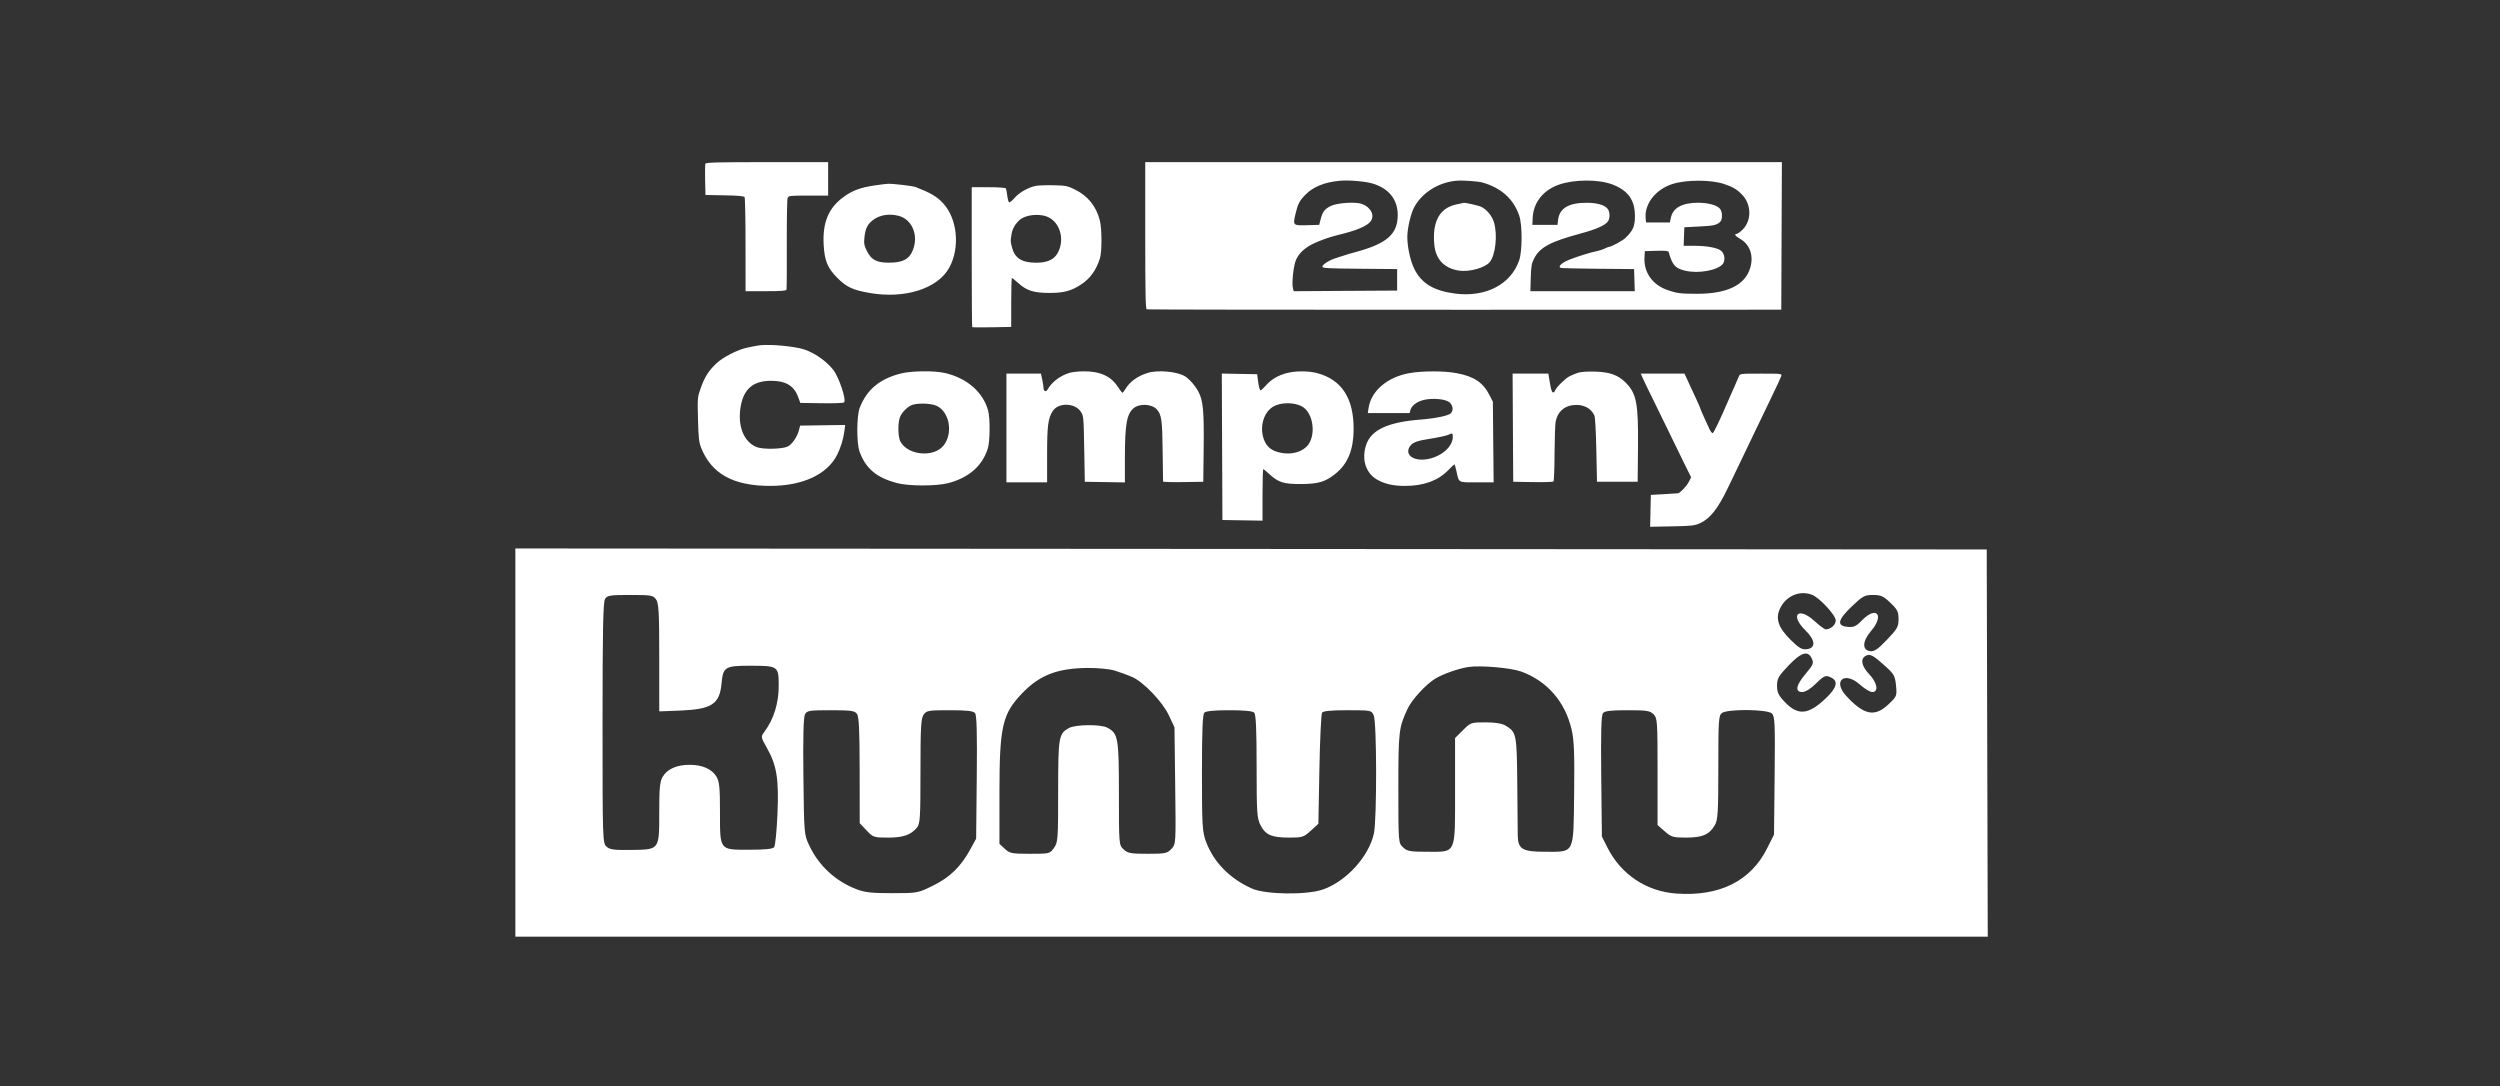 <svg xmlns="http://www.w3.org/2000/svg" width="122" height="53" viewBox="0 0 122 53" fill="none"><rect x="0" y="0" width="122" height="53" fill="#333333" stroke="none"/><g id="Group 2072750046"><g id="Group 2072750052"><path id="kununu_TopCompanyBadge_2023-zugeschnitten1-1024x675 1 (Traced)" fill-rule="evenodd" clip-rule="evenodd" d="M34.423 7.988C34.407 8.03 34.401 8.391 34.41 8.79L34.427 9.515L35.359 9.532C36.014 9.543 36.304 9.569 36.336 9.619C36.361 9.658 36.382 10.707 36.382 11.95L36.383 14.21H37.37C38.107 14.21 38.362 14.191 38.38 14.137C38.394 14.097 38.401 13.104 38.396 11.93C38.392 10.757 38.409 9.74 38.435 9.671C38.48 9.548 38.511 9.545 39.447 9.545H40.413V8.728V7.912H37.432C35.035 7.912 34.447 7.927 34.423 7.988ZM55.888 11.492C55.888 14.304 55.904 15.077 55.961 15.096C56.001 15.109 62.985 15.118 71.48 15.117L86.926 15.113L86.941 11.513L86.956 7.912H71.422H55.888V11.492ZM67.03 8.97C67.795 9.219 68.207 9.748 68.209 10.487C68.211 11.432 67.679 11.895 66.107 12.313C65.899 12.369 65.675 12.435 65.611 12.46C65.547 12.485 65.376 12.54 65.231 12.582C64.893 12.68 64.531 12.904 64.531 13.014C64.531 13.088 64.794 13.102 66.356 13.115L68.18 13.131V13.655V14.18L65.656 14.195L63.132 14.211L63.094 14.059C63.029 13.801 63.128 12.928 63.252 12.665C63.395 12.361 63.655 12.113 64.034 11.918C64.344 11.76 64.874 11.569 65.261 11.476C66.211 11.25 66.741 11.025 66.9 10.783C67.089 10.496 66.897 10.123 66.476 9.956C66.174 9.838 65.26 9.895 64.939 10.053C64.642 10.2 64.54 10.335 64.444 10.711L64.377 10.973L63.789 10.99C63.093 11.009 63.089 11.006 63.221 10.437C63.334 9.952 63.411 9.804 63.706 9.5C64.078 9.118 64.636 8.891 65.377 8.822C65.844 8.778 66.665 8.852 67.03 8.97ZM72.356 8.91C73.27 9.173 73.87 9.719 74.142 10.536C74.292 10.989 74.291 12.238 74.139 12.693C73.747 13.871 72.506 14.52 71.013 14.327C69.981 14.194 69.385 13.839 69.03 13.147C68.834 12.765 68.677 12.065 68.677 11.568C68.677 11.143 68.844 10.424 69.016 10.107C69.395 9.408 70.186 8.907 71.042 8.823C71.37 8.792 72.113 8.841 72.356 8.91ZM78.669 8.996C79.448 9.287 79.788 9.762 79.785 10.554C79.782 11.045 79.699 11.239 79.331 11.604C79.187 11.746 78.622 12.051 78.501 12.052C78.477 12.053 78.392 12.088 78.31 12.13C78.228 12.173 78.07 12.225 77.96 12.247C77.633 12.312 76.968 12.518 76.573 12.677C76.208 12.824 76.01 13.016 76.164 13.073C76.205 13.089 77.028 13.108 77.991 13.116L79.743 13.131L79.76 13.67L79.777 14.21H77.229H74.682L74.701 13.553C74.718 12.994 74.742 12.856 74.865 12.615C75.144 12.07 75.648 11.798 77.115 11.401C77.948 11.176 78.375 10.98 78.487 10.771C78.564 10.627 78.562 10.384 78.483 10.236C78.369 10.022 77.982 9.897 77.432 9.896C76.556 9.893 76.101 10.163 76.035 10.724L76.006 10.973H75.393H74.779L74.795 10.632C74.829 9.884 75.304 9.282 76.073 9.012C76.814 8.751 77.993 8.744 78.669 8.996ZM84.121 8.974C84.545 9.112 84.762 9.239 85.011 9.497C85.474 9.975 85.488 10.757 85.042 11.203C84.927 11.317 84.799 11.411 84.756 11.411C84.609 11.411 84.678 11.52 84.906 11.648C85.391 11.92 85.588 12.466 85.414 13.06C85.166 13.911 84.293 14.339 82.809 14.337C81.997 14.336 81.828 14.314 81.365 14.151C80.63 13.893 80.204 13.279 80.251 12.543L80.269 12.256L80.839 12.239C81.266 12.227 81.415 12.242 81.431 12.298C81.615 12.945 81.743 13.091 82.236 13.21C82.883 13.367 83.834 13.193 84.077 12.874C84.197 12.717 84.167 12.411 84.017 12.261C83.851 12.096 83.326 11.994 82.641 11.994H82.162L82.179 11.542L82.196 11.09L82.897 11.055C83.616 11.02 83.756 10.99 83.933 10.839C84.06 10.73 84.069 10.376 83.949 10.205C83.82 10.021 83.378 9.894 82.868 9.894C82.092 9.894 81.638 10.143 81.538 10.625L81.49 10.857H80.909H80.327L80.308 10.657C80.241 9.954 80.792 9.244 81.609 8.981C82.273 8.767 83.474 8.764 84.121 8.974ZM42.69 9.048C41.989 9.151 41.612 9.29 41.172 9.608C40.437 10.139 40.137 10.851 40.194 11.932C40.235 12.725 40.384 13.084 40.874 13.573C41.314 14.012 41.623 14.155 42.438 14.297C44.161 14.597 45.767 14.085 46.327 13.056C46.861 12.077 46.72 10.663 46.016 9.91C45.717 9.59 45.41 9.411 44.685 9.129C44.541 9.073 43.581 8.96 43.332 8.969C43.252 8.972 42.963 9.007 42.69 9.048ZM50.5 9.08C50.127 9.173 49.72 9.412 49.504 9.665C49.39 9.798 49.273 9.891 49.243 9.873C49.213 9.855 49.173 9.707 49.154 9.545C49.135 9.383 49.103 9.225 49.084 9.193C49.063 9.161 48.701 9.136 48.234 9.136H47.42V12.538C47.42 14.409 47.431 15.95 47.444 15.964C47.458 15.977 47.891 15.98 48.408 15.971L49.347 15.953V14.761C49.347 14.105 49.363 13.568 49.383 13.568C49.402 13.568 49.547 13.684 49.706 13.826C50.107 14.187 50.457 14.295 51.216 14.295C51.931 14.295 52.296 14.194 52.793 13.858C53.214 13.573 53.494 13.178 53.677 12.606C53.777 12.294 53.776 11.171 53.675 10.769C53.5 10.071 53.093 9.563 52.456 9.249C52.089 9.068 52.019 9.054 51.391 9.04C51.022 9.032 50.621 9.049 50.5 9.08ZM71.053 9.98C70.242 10.158 69.881 10.835 69.997 11.965C70.069 12.662 70.485 13.094 71.193 13.205C71.698 13.284 72.463 13.073 72.699 12.79C72.98 12.452 73.087 11.47 72.909 10.861C72.818 10.546 72.573 10.241 72.3 10.1C72.169 10.032 71.518 9.884 71.425 9.9C71.407 9.904 71.24 9.94 71.053 9.98ZM43.871 10.538C44.47 10.705 44.793 11.386 44.595 12.066C44.434 12.617 44.109 12.819 43.378 12.819C42.776 12.819 42.516 12.68 42.301 12.242C42.169 11.972 42.153 11.884 42.185 11.582C42.229 11.156 42.336 10.939 42.599 10.739C42.931 10.486 43.409 10.41 43.871 10.538ZM50.999 10.539C51.694 10.732 52.004 11.651 51.612 12.353C51.433 12.672 51.095 12.823 50.564 12.821C49.865 12.819 49.519 12.599 49.385 12.074C49.305 11.76 49.306 11.785 49.369 11.393C49.415 11.106 49.648 10.773 49.895 10.64C50.187 10.484 50.647 10.442 50.999 10.539ZM36.938 16.87C36.874 16.883 36.676 16.921 36.5 16.956C36.009 17.052 35.261 17.435 34.93 17.76C34.559 18.125 34.386 18.402 34.192 18.949C34.037 19.384 34.035 19.414 34.062 20.46C34.085 21.356 34.109 21.577 34.21 21.836C34.711 23.117 35.779 23.712 37.58 23.712C39.162 23.712 40.358 23.16 40.849 22.203C41.014 21.881 41.159 21.415 41.203 21.064L41.244 20.738L40.145 20.754L39.046 20.77L38.984 21.01C38.906 21.316 38.644 21.693 38.44 21.791C38.175 21.918 37.241 21.938 36.939 21.823C36.294 21.577 35.98 20.785 36.146 19.829C36.296 18.974 36.762 18.582 37.631 18.583C38.343 18.584 38.742 18.82 38.943 19.359L39.056 19.662L40.095 19.677C40.696 19.687 41.157 19.67 41.189 19.638C41.313 19.514 40.947 18.412 40.659 18.044C40.281 17.559 39.587 17.111 39.041 16.997C38.322 16.848 37.349 16.789 36.938 16.87ZM43.938 18.232C42.917 18.499 42.297 19.019 41.957 19.895C41.801 20.294 41.795 21.62 41.946 22.038C42.245 22.864 42.772 23.307 43.77 23.574C44.343 23.727 45.703 23.728 46.281 23.575C47.287 23.311 47.949 22.726 48.208 21.872C48.314 21.523 48.322 20.418 48.221 20.041C47.979 19.142 47.2 18.458 46.13 18.206C45.593 18.08 44.469 18.093 43.938 18.232ZM52.18 18.198C51.719 18.343 51.322 18.65 51.114 19.02C51.045 19.144 50.924 19.088 50.924 18.932C50.924 18.871 50.896 18.689 50.861 18.527L50.797 18.233H49.956H49.114V20.886V23.539H50.106H51.099V22.18C51.099 20.769 51.147 20.405 51.379 20.052C51.65 19.639 52.446 19.655 52.734 20.079C52.879 20.293 52.881 20.305 52.91 21.902L52.939 23.51L53.917 23.526L54.895 23.542L54.895 22.331C54.896 20.704 54.987 20.196 55.326 19.916C55.61 19.681 56.201 19.71 56.445 19.971C56.684 20.227 56.722 20.498 56.737 22.023C56.745 22.809 56.754 23.472 56.757 23.497C56.761 23.522 57.204 23.535 57.742 23.526L58.72 23.51L58.739 21.848C58.759 20.031 58.712 19.542 58.478 19.106C58.324 18.819 58.061 18.515 57.843 18.373C57.475 18.132 56.516 18.041 56.005 18.199C55.509 18.352 55.13 18.628 54.913 18.995C54.857 19.089 54.795 19.166 54.776 19.166C54.756 19.166 54.657 19.039 54.556 18.884C54.214 18.356 53.685 18.115 52.88 18.121C52.623 18.123 52.308 18.157 52.18 18.198ZM62.78 18.21C62.359 18.323 62.017 18.528 61.771 18.816C61.66 18.944 61.544 19.049 61.512 19.049C61.48 19.049 61.43 18.872 61.401 18.656L61.348 18.262L60.486 18.246L59.624 18.23L59.639 21.803L59.654 25.376L60.633 25.392L61.611 25.408V24.153C61.611 23.463 61.627 22.898 61.648 22.898C61.669 22.898 61.801 23.004 61.942 23.134C62.387 23.544 62.638 23.623 63.48 23.621C64.34 23.619 64.687 23.514 65.187 23.105C65.775 22.624 66.05 21.948 66.057 20.967C66.067 19.43 65.475 18.52 64.257 18.203C63.839 18.095 63.199 18.097 62.78 18.21ZM68.769 18.21C67.7 18.403 66.91 19.079 66.786 19.909L66.748 20.157H67.77H68.791L68.826 20.018C68.882 19.796 69.147 19.594 69.487 19.515C69.904 19.418 70.513 19.469 70.713 19.617C70.908 19.762 70.946 20.036 70.791 20.176C70.662 20.292 70.031 20.421 69.319 20.476C67.731 20.6 66.919 20.976 66.671 21.702C66.434 22.397 66.641 23.077 67.186 23.396C67.559 23.614 67.988 23.713 68.56 23.713C69.474 23.712 70.171 23.46 70.668 22.95C70.821 22.793 70.96 22.665 70.976 22.665C70.992 22.665 71.037 22.815 71.076 23C71.2 23.572 71.14 23.539 72.07 23.539H72.889L72.87 21.571L72.852 19.603L72.688 19.282C72.368 18.659 71.936 18.371 71.078 18.209C70.481 18.095 69.402 18.096 68.769 18.21ZM76.999 18.194C76.87 18.237 76.686 18.313 76.59 18.363C76.375 18.475 75.932 18.915 75.884 19.064C75.865 19.123 75.819 19.162 75.782 19.15C75.718 19.129 75.678 18.978 75.596 18.452L75.562 18.233H74.689H73.815L73.83 20.872L73.845 23.51L74.804 23.526C75.332 23.535 75.784 23.521 75.809 23.496C75.835 23.471 75.859 22.86 75.862 22.139C75.866 21.418 75.89 20.713 75.916 20.574C75.999 20.128 76.303 19.831 76.736 19.773C77.228 19.706 77.638 19.899 77.805 20.274C77.844 20.362 77.882 21.028 77.901 21.965L77.933 23.51H78.926H79.918L79.934 21.848C79.955 19.674 79.865 19.203 79.325 18.664C78.96 18.3 78.557 18.156 77.846 18.135C77.446 18.123 77.151 18.144 76.999 18.194ZM80.152 18.422C80.196 18.527 80.408 18.966 80.622 19.399C80.836 19.832 81.208 20.593 81.448 21.09C81.688 21.587 82.028 22.286 82.205 22.643L82.527 23.292L82.408 23.525C82.303 23.73 81.996 24.05 81.885 24.072C81.863 24.076 81.556 24.095 81.203 24.115L80.561 24.151L80.544 24.929L80.528 25.706L81.596 25.686C82.56 25.668 82.692 25.653 82.961 25.532C83.449 25.313 83.837 24.821 84.325 23.802C84.432 23.577 84.729 22.96 84.984 22.431C85.24 21.902 85.554 21.246 85.683 20.974C85.813 20.701 86.136 20.029 86.401 19.481C86.666 18.933 86.901 18.428 86.923 18.359C86.963 18.233 86.961 18.233 85.936 18.233C84.924 18.233 84.908 18.235 84.858 18.364C84.83 18.436 84.743 18.64 84.663 18.816C84.583 18.992 84.469 19.252 84.408 19.392C83.947 20.463 83.638 21.116 83.583 21.134C83.548 21.146 83.474 21.055 83.419 20.933C83.365 20.811 83.245 20.549 83.152 20.35C83.06 20.152 82.984 19.974 82.984 19.955C82.984 19.936 82.896 19.731 82.789 19.5C82.681 19.268 82.505 18.888 82.399 18.656L82.204 18.233H81.137H80.07L80.152 18.422ZM63.524 19.827C64.123 20.142 64.253 21.348 63.739 21.818C63.407 22.122 62.868 22.212 62.334 22.054C61.961 21.943 61.743 21.712 61.638 21.317C61.483 20.739 61.7 20.095 62.134 19.842C62.498 19.629 63.134 19.623 63.524 19.827ZM45.703 19.802C46.338 20.09 46.524 21.145 46.046 21.742C45.564 22.344 44.29 22.221 43.937 21.54C43.823 21.32 43.808 20.69 43.909 20.383C43.985 20.153 44.245 19.878 44.487 19.771C44.741 19.658 45.425 19.676 45.703 19.802ZM70.896 21.326C70.896 21.88 70.133 22.433 69.373 22.43C68.884 22.429 68.605 22.155 68.769 21.839C68.882 21.622 69.084 21.527 69.611 21.442C70.227 21.343 70.619 21.258 70.721 21.201C70.867 21.119 70.896 21.141 70.896 21.326Z" fill="white"></path><path id="kununu_TopCompanyBadge_2023-zugeschnitten1-1024x675 1 (Traced)_2" fill-rule="evenodd" clip-rule="evenodd" d="M25.15 36.237V45.71H61.076H97.002L96.977 36.262L96.952 26.814L61.051 26.789L25.15 26.765V36.237ZM88.423 29.024C88.791 29.164 89.585 30.022 89.585 30.28C89.585 30.493 89.338 30.712 89.096 30.712C89.037 30.712 88.795 30.534 88.559 30.317C87.756 29.578 87.326 30.003 88.108 30.765C88.599 31.244 88.623 31.629 88.164 31.682C87.934 31.708 87.785 31.622 87.395 31.238C86.781 30.635 86.63 30.191 86.866 29.694C87.157 29.08 87.82 28.795 88.423 29.024ZM32.017 29.254C32.147 29.439 32.171 29.881 32.171 32.094V34.715L33.184 34.676C34.734 34.616 35.12 34.363 35.212 33.346C35.284 32.549 35.382 32.488 36.59 32.488C37.978 32.488 38.001 32.504 38.001 33.466C38.001 34.328 37.759 35.1 37.291 35.728C37.125 35.951 37.129 35.975 37.42 36.49C37.908 37.354 38.014 38.013 37.94 39.728C37.905 40.549 37.832 41.276 37.778 41.344C37.71 41.429 37.339 41.467 36.562 41.467C35.096 41.467 35.135 41.519 35.135 39.61C35.135 38.451 35.105 38.14 34.967 37.907C34.743 37.528 34.281 37.323 33.653 37.323C33.026 37.323 32.563 37.528 32.339 37.907C32.201 38.14 32.171 38.451 32.171 39.621C32.171 41.489 32.194 41.457 30.809 41.477C29.959 41.489 29.76 41.463 29.598 41.316C29.409 41.145 29.404 40.981 29.404 35.283C29.404 30.793 29.432 29.381 29.526 29.23C29.637 29.054 29.759 29.034 30.756 29.034C31.788 29.034 31.873 29.049 32.017 29.254ZM92.249 29.414C92.593 29.74 92.649 29.851 92.649 30.21C92.649 30.583 92.589 30.691 92.086 31.217C91.644 31.68 91.469 31.8 91.271 31.777C90.861 31.729 90.877 31.294 91.308 30.791C91.973 30.015 91.572 29.544 90.866 30.272C90.584 30.562 90.467 30.617 90.179 30.593C89.617 30.546 89.67 30.257 90.365 29.596C90.904 29.082 90.993 29.034 91.402 29.034C91.787 29.034 91.907 29.088 92.249 29.414ZM88.418 32.142C88.519 32.363 88.488 32.438 88.119 32.875C87.642 33.44 87.58 33.771 87.951 33.771C88.102 33.771 88.348 33.62 88.597 33.376C89.031 32.952 89.1 32.926 89.394 33.083C89.715 33.254 89.62 33.582 89.109 34.068C88.245 34.891 87.745 34.937 87.093 34.252C86.788 33.932 86.72 33.788 86.72 33.463C86.72 33.114 86.789 32.993 87.278 32.48C87.905 31.824 88.229 31.728 88.418 32.142ZM92.005 32.511C92.429 32.895 92.481 32.988 92.526 33.455C92.575 33.961 92.565 33.984 92.164 34.366C91.49 35.005 90.969 34.905 90.104 33.97C89.411 33.222 90.012 32.729 90.777 33.418C90.992 33.612 91.256 33.771 91.365 33.771C91.691 33.771 91.614 33.319 91.217 32.901C90.841 32.505 90.773 32.157 91.041 32.008C91.253 31.889 91.404 31.968 92.005 32.511ZM74.241 32.774C75.501 33.234 76.379 34.246 76.694 35.599C76.816 36.124 76.841 36.766 76.818 38.724C76.782 41.72 76.859 41.566 75.394 41.566C74.281 41.566 74.073 41.438 74.066 40.752C74.064 40.521 74.053 39.356 74.042 38.162C74.02 35.82 73.999 35.722 73.471 35.41C73.289 35.303 72.966 35.251 72.487 35.251C71.791 35.251 71.766 35.26 71.391 35.634L71.007 36.017V38.575C71.007 41.731 71.082 41.566 69.651 41.566C68.808 41.566 68.671 41.541 68.469 41.351C68.241 41.137 68.24 41.131 68.24 38.453C68.24 35.67 68.26 35.507 68.699 34.57C68.899 34.145 69.569 33.414 70.019 33.131C70.385 32.901 71.154 32.627 71.65 32.55C72.241 32.459 73.731 32.588 74.241 32.774ZM54.405 32.727C54.65 32.803 55.024 32.939 55.236 33.03C55.798 33.269 56.736 34.25 57.05 34.926L57.315 35.497L57.35 38.344C57.386 41.186 57.386 41.191 57.163 41.428C56.958 41.645 56.865 41.665 56 41.665C55.171 41.665 55.033 41.639 54.832 41.45C54.604 41.237 54.603 41.221 54.603 38.732C54.603 35.99 54.566 35.785 54.028 35.507C53.705 35.34 52.493 35.352 52.171 35.525C51.665 35.798 51.638 35.95 51.638 38.612C51.638 40.96 51.628 41.107 51.434 41.378C51.232 41.661 51.217 41.665 50.263 41.665C49.373 41.665 49.275 41.645 49.034 41.423L48.773 41.181V38.714C48.773 35.435 48.913 34.829 49.906 33.806C50.747 32.94 51.613 32.609 53.071 32.596C53.579 32.592 54.152 32.648 54.405 32.727ZM41.816 34.831C41.918 34.965 41.949 35.596 41.951 37.587L41.954 40.17L42.287 40.523C42.608 40.863 42.644 40.875 43.329 40.875C44.074 40.875 44.444 40.748 44.746 40.388C44.901 40.204 44.919 39.917 44.919 37.64C44.919 35.498 44.943 35.063 45.072 34.878C45.216 34.673 45.301 34.659 46.345 34.659C47.19 34.659 47.492 34.693 47.58 34.799C47.665 34.901 47.688 35.742 47.666 37.931L47.636 40.925L47.357 41.437C46.892 42.291 46.363 42.808 45.538 43.215C44.79 43.584 44.78 43.586 43.543 43.587C42.548 43.588 42.201 43.551 41.806 43.398C40.77 42.998 39.968 42.259 39.497 41.27C39.24 40.73 39.239 40.713 39.206 37.896C39.184 35.962 39.208 35.001 39.283 34.862C39.383 34.675 39.481 34.659 40.538 34.659C41.515 34.659 41.705 34.684 41.816 34.831ZM61.204 34.777C61.29 34.863 61.323 35.583 61.323 37.396C61.323 39.667 61.34 39.93 61.513 40.268C61.756 40.744 62.058 40.875 62.91 40.875C63.556 40.875 63.621 40.854 63.968 40.538L64.337 40.2L64.386 37.553C64.413 36.097 64.472 34.85 64.516 34.782C64.572 34.695 64.937 34.659 65.76 34.659C66.911 34.659 66.925 34.661 67.038 34.91C67.188 35.237 67.195 39.979 67.048 40.666C66.806 41.793 65.7 43.011 64.556 43.409C63.766 43.684 61.746 43.656 61.091 43.36C59.995 42.865 59.215 42.063 58.844 41.049C58.674 40.586 58.655 40.244 58.655 37.714C58.655 35.653 58.687 34.864 58.773 34.777C58.851 34.699 59.267 34.659 59.989 34.659C60.71 34.659 61.126 34.699 61.204 34.777ZM80.692 34.856C80.879 35.043 80.889 35.185 80.889 37.658V40.263L81.239 40.569C81.559 40.85 81.646 40.875 82.286 40.875C83.077 40.875 83.42 40.726 83.684 40.267C83.832 40.008 83.854 39.653 83.854 37.449C83.854 35.163 83.87 34.915 84.027 34.796C84.298 34.59 86.26 34.609 86.471 34.819C86.614 34.961 86.628 35.306 86.602 37.853L86.572 40.727L86.238 41.394C85.439 42.995 83.921 43.753 81.811 43.606C80.357 43.505 79.113 42.68 78.453 41.38L78.172 40.826L78.14 37.884C78.117 35.715 78.14 34.904 78.227 34.8C78.316 34.693 78.606 34.659 79.419 34.659C80.362 34.659 80.518 34.683 80.692 34.856Z" fill="white"></path></g></g></svg>